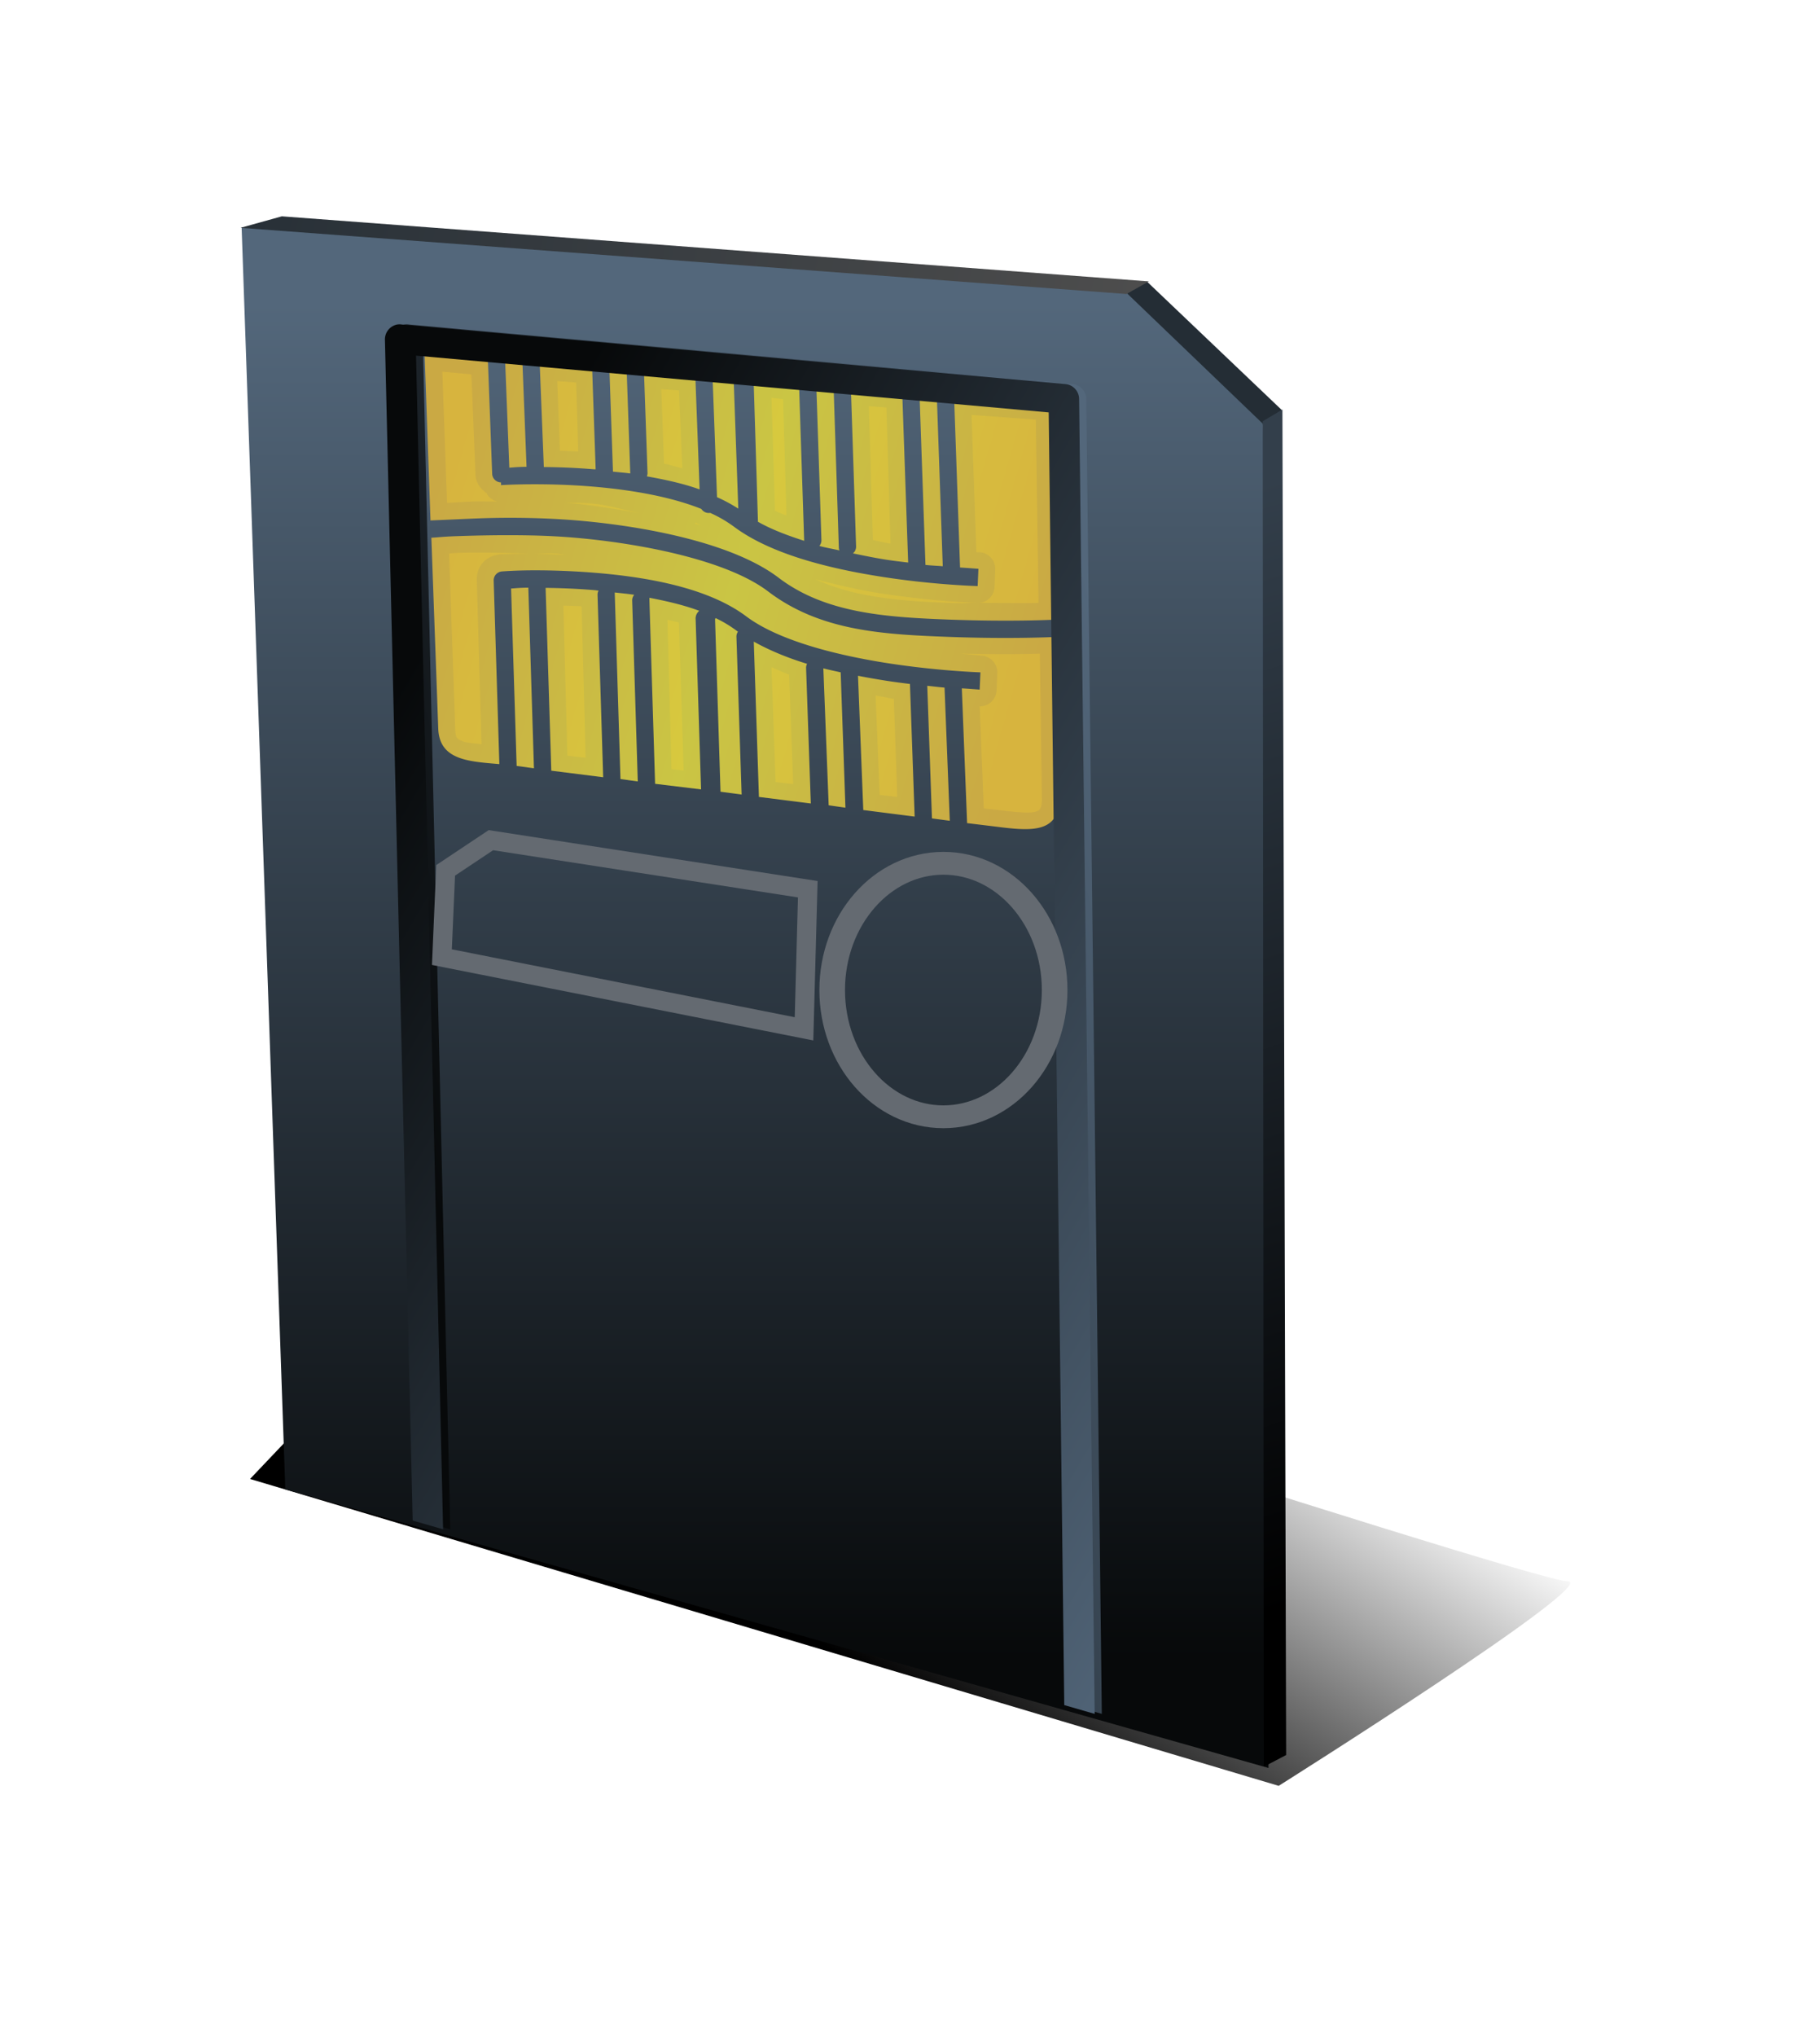 <svg xmlns="http://www.w3.org/2000/svg" xmlns:xlink="http://www.w3.org/1999/xlink" viewBox="0 0 84.144 94.101"><defs><linearGradient id="a"><stop offset="0" stop-color="#53677b"/><stop offset="1" stop-color="#07090a"/></linearGradient><linearGradient id="c" y2="331.37" gradientUnits="userSpaceOnUse" x2="447.61" y1="349.72" x1="435.8"><stop offset="0"/><stop offset="1" stop-opacity="0"/></linearGradient><linearGradient id="d" y2="349.55" xlink:href="#a" gradientUnits="userSpaceOnUse" x2="438.91" y1="286.92" x1="438.91"/><linearGradient id="e" y2="279.94" gradientUnits="userSpaceOnUse" x2="404.36" y1="288.7" x1="448.57"><stop offset="0" stop-color="#4d4d4d"/><stop offset="1" stop-color="#242d35"/></linearGradient><linearGradient id="f" y2="345.7" gradientUnits="userSpaceOnUse" x2="460.9" y1="297.87" x1="446.05"><stop offset="0" stop-color="#333f4b"/><stop offset="1"/></linearGradient><linearGradient id="g" y2="300.21" gradientUnits="userSpaceOnUse" x2="445.39" y1="292.21" x1="417.45"><stop offset="0" stop-color="#caa944"/><stop offset=".5" stop-color="#cac544"/><stop offset="1" stop-color="#caa944"/></linearGradient><linearGradient id="h" y2="325.09" xlink:href="#a" gradientUnits="userSpaceOnUse" x2="414.39" gradientTransform="translate(1.115)" y1="314.47" x1="450.01"/><linearGradient id="i" y2="315.85" xlink:href="#a" gradientUnits="userSpaceOnUse" x2="407.51" gradientTransform="translate(.787)" y1="343.19" x1="454.34"/><filter id="b" color-interpolation-filters="sRGB"><feGaussianBlur stdDeviation=".648"/></filter><filter id="j" color-interpolation-filters="sRGB"><feGaussianBlur stdDeviation=".24"/></filter></defs><path d="M407.99 341.24l47.557 14.184s15.018-9.456 13.349-9.456c-1.669 0-50.338-15.852-50.338-15.852z" filter="url(#b)" fill="url(#c)" transform="translate(-396.43 -272.88)"/><path d="M51.84 13.4l6.686 6.391.738-.836-6.244-5.948z" fill="#242d35"/><path d="M409.62 341.72l45.457 12.879-.253-62.124-6.313-6.06-40.91-3.031z" fill="url(#d)" transform="translate(-396.43 -272.88)"/><path d="M407.55 283.41l1.91-.531 40.085 3.008-1.035.583z" fill="url(#e)" transform="translate(-396.43 -272.88)"/><path d="M454.81 292.35l.91-.54.172 62.19-1.033.541z" fill="url(#f)" transform="translate(-396.43 -272.88)"/><path d="M416.06 289.21l.273 7.726c.738-.031 1.395-.062 2.018-.088.993-.042 2.352-.06 3.866.026 3.028.17 7.831.9 10.21 2.71 2.125 1.615 4.853 1.82 7.809 1.932 2.956.112 4.916.007 4.916.007l.114.77-.18-10.72-4.546-.362.276 7.9c.385.024.849.06.849.06l-.035.798s-1.97-.05-4.347-.416c-2.378-.366-5.178-1.022-6.929-2.336a6.012 6.012 0 00-1.084-.628c-.006-.003-.018.003-.025 0a.408.408 0 01-.377-.167.42.42 0 01-.026-.024c-1.476-.587-3.336-.887-5.007-1.027-2.318-.193-4.241-.068-4.241-.068l-.002-.125a.415.415 0 01-.407-.391l-.202-5.333-2.922-.244zm3.722.303l.195 4.984c.192-.01.318-.034.797-.04l-.193-4.885-.8-.06zm1.598.119l.193 4.835c.683.007 1.45.032 2.321.105.024.002.051-.003.075-.001l-.165-4.736-2.424-.203zm3.223.262l.166 4.786c.266.03.53.046.8.084l-.167-4.785-.8-.085zm1.599.144l.165 4.711a.396.396 0 01-.023.125c.002 0-.002.025 0 .025.834.15 1.666.327 2.431.602l-.2-5.284-2.373-.179zm3.172.264l.206 5.558a7.3 7.3 0 01.983.53l-.215-6.007zm1.898.138l.2 6.53v.026c.613.35 1.353.63 2.137.881l-.238-7.253-2.099-.184zm2.898.244l.237 7.153c.005.1-.03.2-.095.277.307.085.614.134.927.206a.397.397 0 01-.028-.149l-.242-7.427-.799-.06zm1.599.119l.24 7.328a.407.407 0 01-.144.327c.522.108 1.052.217 1.552.294.352.055.672.09 1 .13l-.275-7.875-2.373-.204zm3.172.264l.276 7.925c.294.031.547.038.8.06l-.277-7.926zm-21.372 6.594c-.692.024-.774.05-1.196.073l.318 8.797c.038 1.474 1.372 1.544 2.826 1.667l-.263-8.5a.415.415 0 01.391-.406s.484-.041 1.271-.05c.788-.007 1.881.018 3.07.117 2.379.198 5.183.687 6.947 2.012 1.517 1.138 4.252 1.81 6.576 2.168 2.325.358 4.248.418 4.248.418l-.035.798s-.464-.04-.824-.059l.244 6.23 1.25.152c1.587.2 2.976.37 2.994-1.23l-.119-7.53s-2.038.112-5.066-.004c-3.028-.115-5.878-.286-8.26-2.098-2.128-1.618-6.825-2.376-9.783-2.543-1.479-.084-3.22-.06-4.589-.012zm3.288 2.381c-.47.006-.624.031-.798.04l.257 8.2.8.11-.26-8.35zm.798.01l.262 8.45 2.4.303-.262-8.45a.403.403 0 01.047-.175c-.058-.005-.118-.017-.175-.022a31.312 31.312 0 00-2.272-.106zm3.196.213a.799.799 0 01.001.05l.264 8.574.8.11-.259-8.35c-.005-.1.03-.2.094-.276-.304-.049-.597-.072-.9-.108zm1.601.244a.416.416 0 01.002.1l.263 8.5 2.125.258-.25-7.852a.46.46 0 01.167-.402c-.708-.265-1.498-.448-2.307-.604zm3.061.939a.473.473 0 01-.024.05l.252 7.976.976.131-.24-7.303c0-.08.025-.16.07-.225l-.1-.073a5.767 5.767 0 00-.934-.556zm1.767 1.088l.237 7.179 2.4.303-.22-6.28a.404.404 0 01.046-.176c-.889-.27-1.725-.613-2.463-1.026zm3.216 1.236l.246 6.33.775.11-.22-6.256c-.27-.06-.533-.114-.801-.184zm1.602.343l.244 6.206 2.375.303-.217-6.13c-.37-.046-.726-.092-1.125-.154a35.6 35.6 0 01-1.277-.225zm3.202.463l.217 6.13.825.11-.243-6.156c-.246-.02-.513-.055-.8-.084z" fill="url(#g)" transform="translate(-396.43 -272.88)"/><path style="block-progression:tb;text-indent:0;text-transform:none" d="M415.12 287.88a.7.7 0 00-.563.719l1.282 54.562 1.406.406-1.25-54.25 29.25 2.625.719 59.75 1.406.406-.719-60.78a.7.7 0 00-.656-.688l-30.656-2.75a.7.7 0 00-.219 0z" color="#000" fill="url(#h)" transform="translate(-396.43 -272.88)"/><path d="M414.79 287.88a.7.7 0 00-.563.719l1.282 54.562 1.406.406-1.25-54.25 29.25 2.625.719 59.75 1.406.406-.719-60.78a.7.7 0 00-.656-.688l-30.656-2.75a.7.7 0 00-.219 0z" style="block-progression:tb;text-indent:0;text-transform:none" color="#000" fill="url(#i)" transform="translate(-396.43 -272.88)"/><path d="M514.22 292.71c0 4.224-2.677 7.648-5.98 7.648s-5.979-3.424-5.979-7.648 2.677-7.648 5.98-7.648 5.979 3.424 5.979 7.648z" transform="matrix(.86 0 0 .766 -393.47 -178.455)" stroke="#646a71" stroke-width="1.377" fill="none"/><path d="M20.43 44.24l16.742 3.314.174-6.453-14.65-2.267-2.092 1.395z" stroke="#646a71" stroke-width=".887" fill="none"/><path d="M416.88 290.06l.219 6.063c.41-.02.834-.047 1.219-.063.282-.012.758.006 1.093 0a.773.773 0 01-.468-.344.773.773 0 010-.031c-.29-.2-.515-.478-.532-.875v-.031l-.187-4.594-1.344-.125zm5.313.438l.125 3.218c.267.006.55.017.843.031l-.093-3.187-.875-.063zm4.812.375l.125 3.437c.283.056.56.148.844.219l-.15-3.6-.81-.06zm5.094.406l.16 5.21c.158.077.355.146.531.219l-.156-5.376-.531-.062zm4.5.375l.187 6.187c.25.046.508.12.75.156.021.003.042-.003.063 0l-.188-6.28-.812-.063zm4.75.406l.219 6.344c.026.002.156 0 .156 0a.773.773 0 01.719.812l-.03.78a.773.773 0 01-.688.75c1.259.005 2.425.014 2.719 0l-.125-8.469-2.969-.218zm-18.781 4.063c1 .063 2.238.279 3.437.468-.766-.142-1.465-.374-2.219-.437-.665-.056-.656-.02-1.218-.031zm6.031.906l-.031.062c.15.04.29.082.437.125a1.08 1.08 0 01-.406-.187zm-11 1.406c-.226.008-.284.02-.406.031l.281 8.031c.013.507.049.521.375.657.16.066.557.083.844.125l-.219-7.563a.773.773 0 010-.031c-.013-.703.496-1.16 1.156-1.188h.031c.023 0 .47-.023 1.25-.03-1.133-.03-2.327-.067-3.312-.032zm3.313.031c.437-.004 1.105.039 1.687.063-.14-.01-.336-.055-.469-.063-.388-.022-.802.01-1.219 0zm13.219 1.188c1.717.804 3.8 1.004 6.156 1.093.792.03.687-.004 1.312 0 0 0-2.005-.063-4.437-.437-.965-.149-2.007-.388-3.031-.656zm-11.656 1.218l.187 6.938.844.094-.188-7c-.297-.017-.57-.024-.844-.032zm4.812.657l.188 6.906.562.062-.219-6.843c-.17-.052-.352-.08-.531-.125zm13.531 1.562c.186.011.969.094.969.094a.773.773 0 01.75.812l-.031.782a.773.773 0 01-.782.75l.188 4.718.594.063c.79.1 1.477.17 1.78.094.152-.039.187-.081.22-.125.033-.045.09-.148.093-.438l-.093-6.75c-.455.02-1.686.045-3.688 0zm-8.719.625l.188 5.313.812.093-.187-5.062c-.283-.1-.543-.228-.813-.344zm4.813 1.313l.187 4.594.813.093-.157-4.531c-.165-.023-.323-.067-.5-.094-.109-.017-.23-.044-.343-.062z" opacity=".5" filter="url(#j)" fill="#ffd42a" transform="translate(-396.43 -272.88)"/></svg>